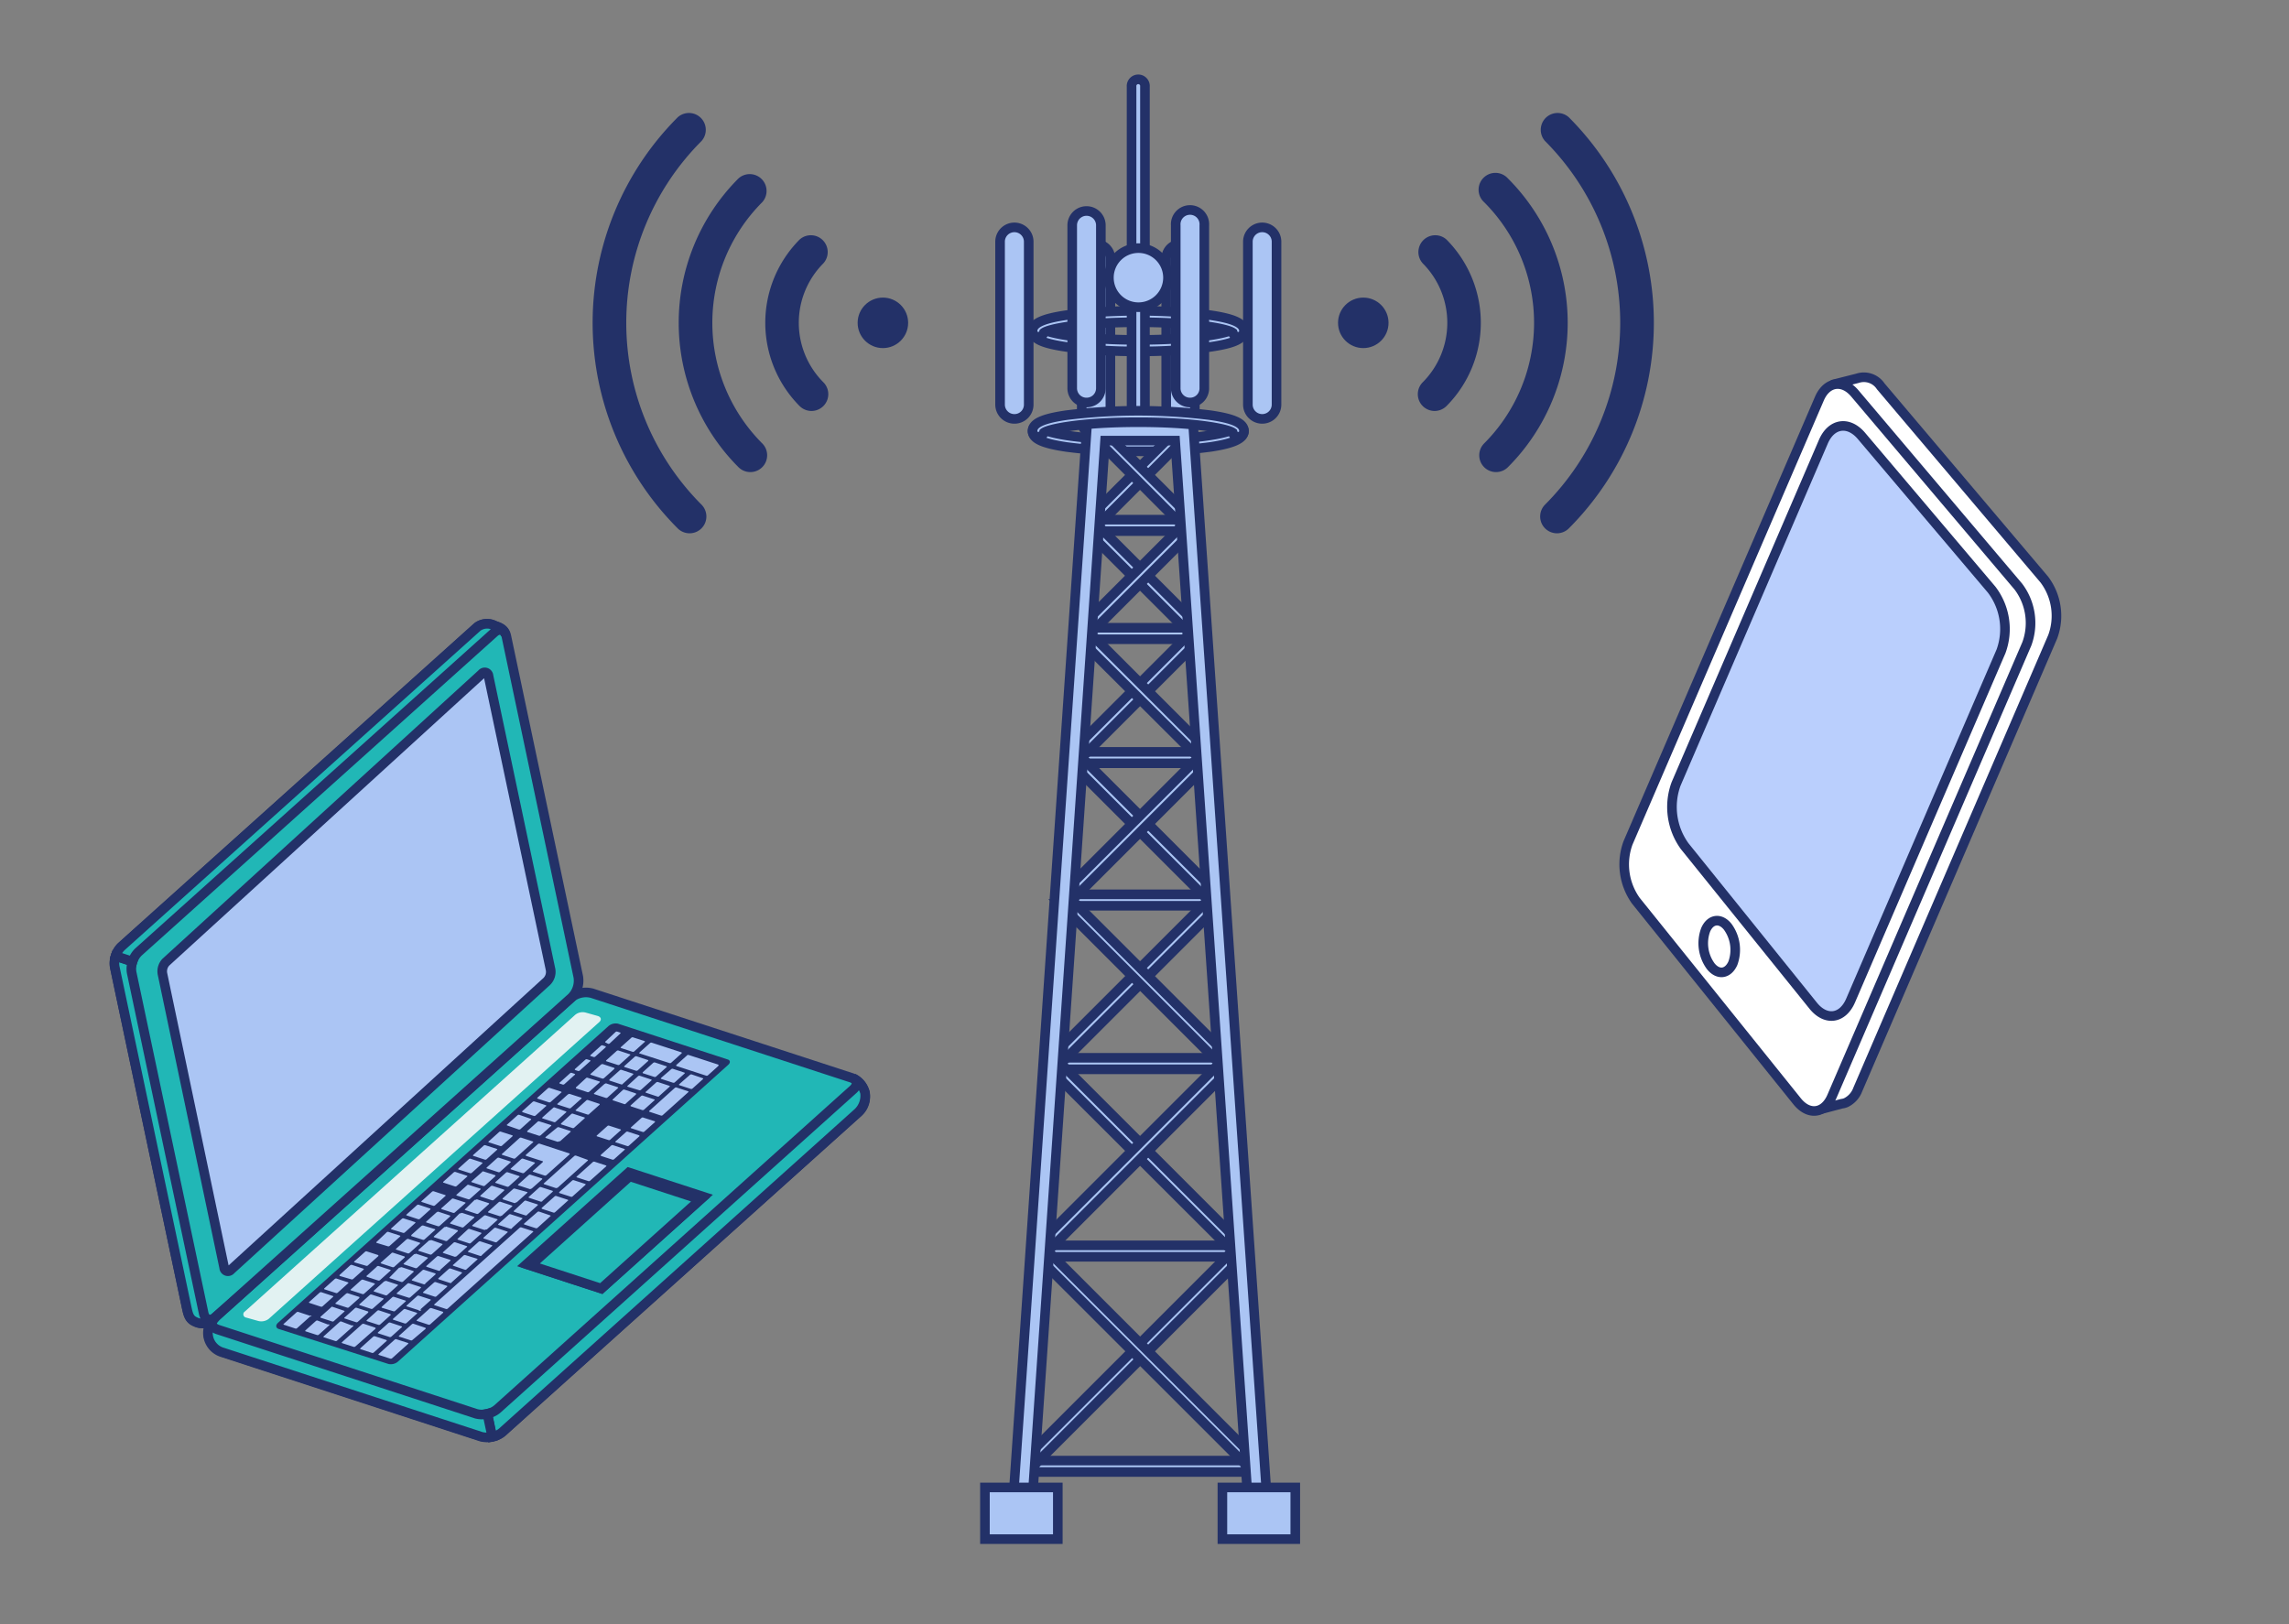 <svg xmlns="http://www.w3.org/2000/svg" viewBox="0 0 310 220"><rect x="0" y="0" width="310" height="220" fill="#808080" stroke="none"/><defs><style>.cls-1{fill:#fff;}.cls-1,.cls-3,.cls-4,.cls-5,.cls-9{stroke:#233168;stroke-width:1.3px;}.cls-1,.cls-3{stroke-linejoin:round;}.cls-2{fill:#bacffd;}.cls-10,.cls-3{fill:none;}.cls-4{fill:#21b7b6;}.cls-4,.cls-5,.cls-9{stroke-miterlimit:10;}.cls-5,.cls-8{fill:#abc5f4;}.cls-6{fill:#e2f2f2;}.cls-7,.cls-9{fill:#233168;}</style></defs><g id="レイヤー_2" data-name="レイヤー 2"><g id="レイヤー_1-2" data-name="レイヤー 1"><path class="cls-1" d="M248.32,52.06l3.24-.82a2.74,2.74,0,0,1,3.15,1.09L276.86,78.5A8.17,8.17,0,0,1,278,86.25L251.6,147.58a3.2,3.2,0,0,1-1.59,1.77h0a2,2,0,0,1-.57.15l-3.09.82.06-2.74L225.06,121a8.43,8.43,0,0,1-1.07-7.82L248.22,57Z"/><path class="cls-1" d="M246.4,54c1-2.32,3.16-2.65,4.8-.71l22.15,26.17a8.18,8.18,0,0,1,1.15,7.74l-26.41,61.33c-1,2.33-3.12,2.62-4.71.64L221.54,122a8.47,8.47,0,0,1-1.06-7.82Z"/><path class="cls-2" d="M246.94,59.83c1.08-2.51,3.41-2.86,5.17-.77l17.62,20.81A8.79,8.79,0,0,1,271,88.22l-20.37,47.3c-1.08,2.51-3.37,2.82-5.08.69l-17.4-21.6a9.05,9.05,0,0,1-1.16-8.42Z"/><path class="cls-3" d="M246.94,59.83c1.08-2.51,3.41-2.86,5.17-.77l17.62,20.81A8.79,8.79,0,0,1,271,88.22l-20.37,47.3c-1.08,2.51-3.37,2.82-5.08.69l-17.4-21.6a9.05,9.05,0,0,1-1.16-8.42Z"/><path class="cls-1" d="M231,125.94a5.27,5.27,0,0,0,.68,4.93c1,1.26,2.34,1.08,3-.39a5.3,5.3,0,0,0-.69-4.94C233,124.29,231.64,124.47,231,125.94Z"/><g id="Laptop"><path class="cls-4" d="M28.26,181.07a3.12,3.12,0,0,0,1.93,2.08l35,11.41A3.26,3.26,0,0,0,68,194l48.19-43.29a2.75,2.75,0,0,0-1-4.76l-35-11.41a3.2,3.2,0,0,0-2.86.61L29.19,178.39A3.14,3.14,0,0,0,28.26,181.07Z"/><path class="cls-4" d="M117.15,148a3.16,3.16,0,0,1-.93,2.68L68,194a3,3,0,0,1-1.36.64L66,191.5a2.93,2.93,0,0,0,1.36-.65l48.19-43.28c.61-.55.57-1.18,0-1.53A3.17,3.17,0,0,1,117.15,148Z"/><path class="cls-4" d="M66,191.5l.66,3.1a3,3,0,0,1-1.51,0l-35-11.41a2.74,2.74,0,0,1-1.13-4.63c-.54.59-.35,1.26.47,1.53l35,11.41A2.91,2.91,0,0,0,66,191.5Z"/><path class="cls-4" d="M26.42,179c-.8-.34-.94-1-1.14-1.91L15.54,131a3.19,3.19,0,0,1,.91-2.78L64.63,84.92A2.2,2.2,0,0,1,67,84.75c.83.27,1.38.54,1.58,1.45l9.74,46.12a3.24,3.24,0,0,1-.9,2.79L29.19,178.39A2.2,2.2,0,0,1,26.42,179Z"/><path class="cls-4" d="M27.58,177.87l-9.75-46.13a3.08,3.08,0,0,1,.12-1.49l-2.29-.76a3,3,0,0,0-.12,1.5l9.74,46.12c.2.92.34,1.58,1.14,1.92a2.2,2.2,0,0,0,2.77-.64C28.49,179,27.77,178.78,27.58,177.87Z"/><path class="cls-4" d="M67,84.75a2.2,2.2,0,0,0-2.33.17L16.45,128.21a2.93,2.93,0,0,0-.79,1.28h0l2.29.76a3.13,3.13,0,0,1,.79-1.29L66.93,85.68c.64-.57,1.29-.42,1.55.31C68.24,85.25,67.72,85,67,84.75Z"/><path class="cls-5" d="M22.46,130.33,65.25,91.27a.51.51,0,0,1,.91.29l8.41,39.8a1.82,1.82,0,0,1-.51,1.57L31.27,172a.51.51,0,0,1-.91-.29L22,131.9A1.82,1.82,0,0,1,22.46,130.33Z"/><path class="cls-6" d="M33.17,177.64,77.9,137.46a1.59,1.59,0,0,1,1.43-.3l1.64.46c.45.15.53.52.18.83L36.41,178.63a1.64,1.64,0,0,1-1.43.3l-1.64-.46A.45.45,0,0,1,33.17,177.64Z"/><path class="cls-7" d="M37.66,179.17,82.39,139a1.51,1.51,0,0,1,1.3-.34l14.87,4.85c.37.12.39.47,0,.78L53.92,184.41a1.49,1.49,0,0,1-1.29.35L37.7,180C37.33,179.83,37.32,179.48,37.66,179.17Z"/><path class="cls-8" d="M77.76,152.75l1.4-1.26c.06-.05.06-.11,0-.13l-1.58-.51a.24.24,0,0,0-.22.06L76,152.16c-.06.06,0,.12,0,.14l1.58.51A.24.24,0,0,0,77.76,152.75Zm-2.89-2.65-1.4,1.25c-.06.06-.06.12,0,.14l1.57.51a.23.23,0,0,0,.22-.06l1.4-1.26c.06-.05.06-.11,0-.13L75.09,150A.24.24,0,0,0,74.87,150.1Zm-4.52,4.06L68,156.29c-.06.05-.06.11,0,.13l1.58.52a.27.27,0,0,0,.22-.06l2.37-2.13c.06-.05.06-.11,0-.13l-1.58-.52A.26.26,0,0,0,70.35,154.16Zm2.47-2.23-1.4,1.26c-.06.06,0,.12,0,.14l1.58.51a.27.27,0,0,0,.22-.06l1.4-1.26c.06-.05.06-.11,0-.13L73,151.88A.23.23,0,0,0,72.82,151.93Zm-5.49,4.94-1.4,1.26c-.06.05-.06.11,0,.13l1.58.52a.26.26,0,0,0,.22-.06l1.4-1.26c.06-.05.06-.11,0-.13l-1.58-.52A.27.27,0,0,0,67.33,156.87Zm-2,1.84L63.88,160c-.06.05-.05.11,0,.13l1.58.52a.27.27,0,0,0,.22-.06l1.4-1.26c.06-.06,0-.12,0-.14l-1.58-.51A.27.27,0,0,0,65.28,158.71Zm6.66,2.3,1.41-1.25c.05-.06.05-.12,0-.14l-1.58-.51a.24.24,0,0,0-.22.06l-1.4,1.26c-.06,0-.06.11,0,.13l1.57.51A.23.23,0,0,0,71.94,161Zm-2,1.84,1.4-1.26c.06-.05.06-.11,0-.13L69.71,161a.24.24,0,0,0-.22.06l-1.4,1.25c-.06.06,0,.12,0,.14l1.58.51A.24.24,0,0,0,69.9,162.85Zm-2.05,1.84,1.4-1.26c.06-.05.06-.11,0-.13l-1.58-.52a.27.27,0,0,0-.22.06l-1.4,1.26c-.06.06-.06.12,0,.14l1.58.51A.27.27,0,0,0,67.85,164.69Zm-2,1.84,1.4-1.26c.06-.05.06-.11,0-.13l-1.58-.52a.27.27,0,0,0-.22.06L64,165.94c-.06.05-.06.11,0,.14l1.57.51A.26.26,0,0,0,65.8,166.53Zm9.91-11.94,1.4-1.26c.06-.05.06-.11,0-.13l-1.58-.52a.27.27,0,0,0-.22.06L73.91,154c-.06.06-.06.12,0,.14l1.58.51A.27.27,0,0,0,75.71,154.59ZM74,159.18l3.13-2.81c.06-.05,0-.11,0-.13l-4.06-1.33a.27.27,0,0,0-.22.06l-1.62,1.45c-.06.06,0,.12,0,.14l2.26.73c.06,0,.06.08,0,.14l-1.29,1.16c-.06,0-.06.11,0,.13l1.58.52A.27.27,0,0,0,74,159.18Zm-10.75,1.37-1.4,1.26c-.06.05-.06.11,0,.13l1.58.51a.24.24,0,0,0,.22-.06l1.4-1.25c.06-.06.06-.12,0-.14l-1.58-.51A.23.23,0,0,0,63.24,160.55Zm-2.05,1.84-1.4,1.25c-.06.06-.06.12,0,.14l1.58.51a.24.24,0,0,0,.22-.06L63,163c.06-.05.06-.11,0-.13l-1.58-.51A.24.24,0,0,0,61.19,162.39Zm-9.93,17.07a.27.27,0,0,0,.22-.06l1.4-1.26c.06,0,0-.11,0-.13l-1.58-.52a.27.27,0,0,0-.22.06l-1.4,1.26c-.06.06-.06.12,0,.14Zm-6.45-2.36-1.4,1.25c-.06.06,0,.12,0,.14L45,179a.24.24,0,0,0,.22-.06l1.4-1.26c.06-.05.06-.11,0-.13L45,177A.24.24,0,0,0,44.81,177.1Zm3.42,2a.23.23,0,0,0,.22-.06l1.41-1.25c0-.06,0-.12,0-.14l-1.58-.51a.24.24,0,0,0-.22.06l-1.4,1.26c-.06,0-.06.11,0,.13Zm6.81.11,1.4-1.26c.06,0,.05-.11,0-.13l-1.58-.51a.24.24,0,0,0-.22.06l-1.4,1.25c-.06.06-.06.12,0,.14l1.58.51A.24.24,0,0,0,55,179.24Zm-2.27,1.9a.27.27,0,0,0,.22-.06l1.4-1.26c.06,0,.06-.11,0-.13l-1.57-.52a.26.26,0,0,0-.22.06l-1.4,1.26c-.06.06-.06.12,0,.14Zm-5.91-5.88-1.4,1.25c-.06.06-.06.12,0,.14l1.57.51a.23.23,0,0,0,.22-.06l1.41-1.25c0-.06,0-.12,0-.14l-1.58-.51A.24.24,0,0,0,46.86,175.26Zm10.24-9.2-1.41,1.26c0,.05,0,.11,0,.14l1.58.51a.27.27,0,0,0,.22-.06l1.4-1.26c.06-.05.06-.11,0-.13L57.32,166A.25.25,0,0,0,57.1,166.06Zm-8.19,7.36-1.4,1.26c-.06,0-.06.11,0,.13l1.58.51a.24.24,0,0,0,.22-.06l1.4-1.25c.06-.06.06-.12,0-.14l-1.58-.51A.24.24,0,0,0,48.91,173.42Zm10.23-9.2-1.4,1.26c-.06.06-.06.12,0,.14l1.58.51a.27.27,0,0,0,.22-.06l1.4-1.26c.06-.05,0-.11,0-.13l-1.58-.52A.27.27,0,0,0,59.14,164.22Zm-4.09,3.68-1.4,1.26c-.06.05-.06.11,0,.13l1.58.52a.27.27,0,0,0,.22-.06l1.4-1.26c.06-.05.06-.11,0-.13l-1.58-.52A.27.27,0,0,0,55.05,167.9Zm-2,1.84L51.6,171c-.06.05-.06.11,0,.13l1.57.52a.28.28,0,0,0,.23-.06l1.4-1.26c.06-.05,0-.11,0-.13l-1.58-.52A.27.27,0,0,0,53,169.74Zm-2,1.84-1.4,1.26c-.06,0,0,.11,0,.13l1.58.52a.27.27,0,0,0,.22-.06l1.4-1.26c.06-.06.06-.12,0-.14l-1.57-.51A.28.28,0,0,0,51,171.58Zm10.76-1.37,1.4-1.26c.06,0,.06-.11,0-.13l-1.58-.52a.26.26,0,0,0-.22.06l-1.4,1.26c-.06,0-.06.11,0,.13l1.58.52A.27.27,0,0,0,61.71,170.21ZM79.4,146,78,147.29c0,.05,0,.11,0,.13l1.58.52a.27.27,0,0,0,.22-.06l1.4-1.26c.06-.05.06-.11,0-.13L79.62,146A.26.26,0,0,0,79.4,146Zm-2.48,2.23-1.4,1.26c-.06,0-.06.11,0,.13l1.58.51a.24.24,0,0,0,.22-.06l1.4-1.25c.06-.06.06-.12,0-.14l-1.58-.51A.24.24,0,0,0,76.92,148.26Zm4.52-4.07L80,145.45c-.06.05-.06.11,0,.13l1.58.52a.27.27,0,0,0,.22-.06l1.4-1.26c.06-.05,0-.11,0-.13l-1.58-.52A.27.27,0,0,0,81.44,144.19ZM71,158.85l1.4-1.26c.06-.05.06-.11,0-.13l-1.58-.52a.26.26,0,0,0-.22.06l-1.4,1.26c-.06.05-.06.11,0,.13l1.58.52A.27.27,0,0,0,71,158.85Zm12.74-16.56a.27.27,0,0,0-.22.06l-1.4,1.26c-.06.06-.06.12,0,.14l1.58.51a.27.27,0,0,0,.22-.06l1.4-1.26c.06-.05.06-.11,0-.13ZM63.76,168.37l1.4-1.26c.06-.05.06-.11,0-.13l-1.58-.52a.27.27,0,0,0-.22.06L62,167.78c-.06.05-.05.11,0,.13l1.58.52A.27.27,0,0,0,63.76,168.37Zm25.1-22.55,1.4-1.26c.06-.05.06-.11,0-.13l-1.57-.52a.28.28,0,0,0-.23.06l-1.4,1.26c-.06.06,0,.12,0,.14l1.58.51A.27.27,0,0,0,88.86,145.82Zm-4.53,1,1.4-1.26c.06-.05.06-.11,0-.13l-1.57-.52a.25.25,0,0,0-.22.06l-1.41,1.26c0,.05,0,.11,0,.13l1.58.52A.27.27,0,0,0,84.33,146.85Zm1.86-3.75a.27.27,0,0,0-.22.06l-1.4,1.26c-.06.06-.06.12,0,.14l1.58.51a.27.27,0,0,0,.22-.06l1.4-1.26c.06-.05,0-.11,0-.13Zm.43-.38L90.68,144a.25.25,0,0,0,.23-.06l1.4-1.26c.06-.05,0-.11,0-.13l-4.06-1.32a.24.24,0,0,0-.22.06l-1.4,1.25C86.56,142.64,86.56,142.7,86.62,142.72Zm-4.74,4.12-1.4,1.26c-.06.05-.06.11,0,.13l1.58.52a.27.27,0,0,0,.22-.06l1.4-1.26c.06-.05.06-.11,0-.13l-1.58-.52A.27.27,0,0,0,81.88,146.84ZM66.47,160.68l-1.4,1.26c-.06.05,0,.11,0,.13l1.58.52a.27.27,0,0,0,.22-.06l1.4-1.26c.06-.05,0-.11,0-.13l-1.58-.52A.27.27,0,0,0,66.47,160.68Zm20.12-13a.27.27,0,0,0,.22-.06l1.4-1.26c.06-.05.06-.11,0-.13l-1.58-.52a.27.27,0,0,0-.22.06L85,147.07c-.06.05-.06.11,0,.13ZM68.52,158.84l-1.4,1.26c-.06.05-.06.11,0,.13l1.58.52a.26.26,0,0,0,.22-.06l1.4-1.26c.06-.05.06-.11,0-.13l-1.58-.52A.27.27,0,0,0,68.52,158.84ZM53.3,177.62a.24.24,0,0,0,.22-.06l1.4-1.26c.06-.05.06-.11,0-.13l-1.58-.51a.24.24,0,0,0-.22.06L51.72,177c-.06.06-.06.12,0,.14Zm-3.2-2.23-1.4,1.26c-.06,0-.06.11,0,.13l1.58.52a.27.27,0,0,0,.22-.06L51.9,176c.06-.06.06-.12,0-.14l-1.58-.51A.27.27,0,0,0,50.1,175.39Zm5.47.33,1.4-1.25c.06-.06.06-.12,0-.14l-1.58-.51a.23.23,0,0,0-.22.06l-1.4,1.25c-.06.06-.06.12,0,.14l1.58.51A.24.24,0,0,0,55.57,175.72Zm2-1.84,1.4-1.25c.06-.06,0-.12,0-.14L57.43,172a.24.24,0,0,0-.22.06l-1.4,1.26c-.06,0-.05.11,0,.13l1.58.51A.21.21,0,0,0,57.62,173.88Zm2-1.83,1.4-1.26c.06-.06.06-.12,0-.14l-1.58-.51a.27.27,0,0,0-.22.06l-1.4,1.26c-.06,0-.06.11,0,.13l1.58.52A.26.26,0,0,0,59.66,172.05Zm-7.52,1.5-1.4,1.26c-.06.05-.05.11,0,.13l1.58.52a.27.27,0,0,0,.22-.06l1.4-1.26c.06,0,.06-.11,0-.13l-1.57-.52A.28.28,0,0,0,52.14,173.55Zm2-1.84L52.79,173c-.06.05-.06.11,0,.13l1.57.52a.28.28,0,0,0,.23-.06L56,172.3c.06-.05,0-.11,0-.13l-1.58-.52A.27.27,0,0,0,54.19,171.71Zm8.19-7.35L61,165.62c-.06,0-.06.11,0,.13l1.58.51a.24.24,0,0,0,.22-.06l1.4-1.25c.06-.06.06-.12,0-.14l-1.58-.51A.24.24,0,0,0,62.38,164.36Zm-2.05,1.84-1.4,1.25c-.06.06-.06.12,0,.14l1.58.51a.24.24,0,0,0,.22-.06l1.4-1.26c.06-.05,0-.11,0-.13l-1.58-.51A.24.24,0,0,0,60.33,166.2Zm4.1-3.68L63,163.78c-.06.05-.06.11,0,.13l1.58.52a.27.27,0,0,0,.22-.06l1.4-1.26c.06-.06.06-.12,0-.14l-1.58-.51A.26.26,0,0,0,64.43,162.52Zm-8.19,7.35-1.4,1.26c-.06.05-.06.11,0,.13l1.58.52a.27.27,0,0,0,.22-.06l1.4-1.26c.06-.05.06-.11,0-.13l-1.58-.52A.27.27,0,0,0,56.24,169.87Zm2-1.84-1.41,1.26c-.05.06-.05.12,0,.14l1.58.51a.27.27,0,0,0,.22-.06l1.4-1.26c.06-.05.06-.11,0-.13L58.51,168A.25.25,0,0,0,58.29,168Zm-1.21,9.37,1.4-1.25c.06-.06.06-.12,0-.14l-1.58-.51a.24.24,0,0,0-.22.06l-1.4,1.26c-.06.05-.06.11,0,.13l1.58.51A.24.24,0,0,0,57.08,177.4Zm-12.51,2L43,178.87a.27.27,0,0,0-.22.06l-1.4,1.26c-.06.06-.06.12,0,.14l1.58.51a.27.27,0,0,0,.22-.06l1.4-1.26C44.63,179.47,44.63,179.41,44.57,179.39Zm3.23.13L46.22,179a.24.24,0,0,0-.22.06L43.85,181c-.06.06-.06.12,0,.14l1.58.51a.26.26,0,0,0,.22-.06l2.16-1.93C47.87,179.6,47.87,179.54,47.8,179.52Zm-5.65-1.31-1.58-.52a.27.27,0,0,0-.22.06l-1.72,1.55c-.06,0-.06.11,0,.13l1.58.52a.26.26,0,0,0,.22-.06l1.73-1.55C42.22,178.29,42.21,178.23,42.15,178.21ZM43.47,177a.26.26,0,0,0,.22-.06l1.4-1.26c.06,0,.06-.11,0-.13l-1.58-.52a.27.27,0,0,0-.22.06l-1.4,1.26c-.06,0-.06.11,0,.13Zm7.35,2.83-1.57-.52a.26.26,0,0,0-.22.06l-2.7,2.42c-.06.06-.06.12,0,.14l1.58.51a.27.27,0,0,0,.22-.06L50.83,180C50.89,179.93,50.89,179.87,50.82,179.85Zm1.52,1.68L50.76,181a.27.27,0,0,0-.22.06l-1.72,1.55c-.06.06-.06.12,0,.14l1.58.51a.27.27,0,0,0,.22-.06l1.72-1.55C52.4,181.61,52.4,181.55,52.34,181.53Zm6.35-18.18a.27.27,0,0,0,.22-.06l1.4-1.26c.06-.05.06-.11,0-.13l-1.58-.52a.27.27,0,0,0-.22.06l-1.4,1.26c-.06.05-.06.11,0,.13ZM54.6,167a.27.27,0,0,0,.22-.06l1.4-1.26c.06-.06.06-.12,0-.14l-1.57-.51a.26.26,0,0,0-.22.06L53,166.38c-.06.05-.06.11,0,.13Zm-9.08,8.15a.27.27,0,0,0,.22-.06l1.4-1.26c.06-.05.06-.11,0-.13l-1.58-.52a.27.27,0,0,0-.22.06l-1.4,1.26c-.06.05-.06.11,0,.14Zm11.13-10a.27.27,0,0,0,.22-.06l1.4-1.26c.06-.05,0-.11,0-.13l-1.58-.52a.27.27,0,0,0-.22.06l-1.4,1.26c-.06.05-.06.11,0,.13Zm-4.1,3.67a.24.24,0,0,0,.22-.06l1.4-1.25c.06-.06.06-.12,0-.14l-1.58-.51a.24.24,0,0,0-.22.06L51,168.22c-.06.05-.06.11,0,.13Zm1.12,12.58a.24.24,0,0,0-.22.06l-2.15,1.93c-.06.06-.06.12,0,.14l1.58.51a.27.27,0,0,0,.22-.06l2.16-1.94c.06-.05.05-.11,0-.13Zm-4.06-9.94a.23.23,0,0,0,.22-.06l1.41-1.26c0-.05,0-.11,0-.13l-1.58-.51a.24.24,0,0,0-.22.06L48,170.85c-.06.06-.06.12,0,.14Zm-2,1.84a.27.27,0,0,0,.22-.06l1.4-1.26c.06-.05.06-.11,0-.13l-1.58-.52a.27.27,0,0,0-.22.06L46,172.69c-.06.06,0,.12,0,.14Zm44-26a.27.27,0,0,0-.22.06l-3.44,3.1c-.06.05-.06.11,0,.13l1.58.52a.27.27,0,0,0,.22-.06l3.45-3.1c.06-.05.06-.11,0-.13Zm-4.52,4.07a.24.24,0,0,0-.22.06l-1.4,1.26c-.06.05-.06.11,0,.13l1.58.51a.24.24,0,0,0,.22-.06l1.4-1.25c.06-.06.06-.12,0-.14ZM59.13,175.57l1.4-1.26c.06-.06.06-.12,0-.14L59,173.66a.26.26,0,0,0-.22.06L57.33,175c-.06.05-.06.11,0,.13l1.58.52A.27.27,0,0,0,59.13,175.57ZM83,155.11a.25.25,0,0,0-.22.06l-1.41,1.26c0,.06,0,.12,0,.14l1.58.51a.27.27,0,0,0,.22-.06l1.4-1.26c.06,0,.06-.11,0-.13Zm10.66-9.58a.27.27,0,0,0-.22.06L92,146.85c-.06.06-.06.12,0,.14l1.57.51a.26.26,0,0,0,.22-.06l1.4-1.26c.06-.05.06-.11,0-.13Zm3.63-1.32-4.06-1.32A.25.25,0,0,0,93,143l-1.4,1.25c-.06.06,0,.12,0,.14l4.06,1.32a.24.24,0,0,0,.22-.06l1.4-1.26C97.33,144.29,97.33,144.23,97.27,144.21ZM75.33,162a.23.23,0,0,0-.22.06l-1.73,1.54c-.06.06,0,.12,0,.14l1.58.51a.24.24,0,0,0,.22-.06l1.72-1.55c.06,0,.06-.11,0-.13Zm5.17-4.65a.27.27,0,0,0-.22.06l-2.16,1.94c-.06,0-.05.11,0,.13l1.58.51a.24.24,0,0,0,.22-.06L82.08,158c.06-.05.06-.11,0-.13Zm-9.91,8.9a.26.26,0,0,0-.22.06L58.84,176.66c-.06.05-.06.11,0,.13l1.58.52a.26.26,0,0,0,.22-.06l11.53-10.36c.06,0,.06-.11,0-.13ZM58.41,177.18a.27.27,0,0,0-.22.06l-1.72,1.55c-.06.05-.06.11,0,.13l1.58.52a.26.26,0,0,0,.22-.06L60,177.83c.06-.06,0-.12,0-.14ZM73,164.11a.26.26,0,0,0-.22.06L71,165.72c-.06.06-.05.12,0,.14l1.58.51a.27.27,0,0,0,.22-.06l1.72-1.55c.06,0,.06-.11,0-.13ZM56,179.31a.24.24,0,0,0-.22.06l-1.72,1.55c-.06.05-.06.11,0,.13l1.58.51a.24.24,0,0,0,.22-.06L57.63,180c.06-.06,0-.12,0-.14ZM77.7,159.86a.23.23,0,0,0-.22.06l-1.73,1.54c-.06.06,0,.12,0,.14l1.58.51a.24.24,0,0,0,.22-.06l1.72-1.54c.06-.06.06-.12,0-.14ZM85,153.28a.24.24,0,0,0-.22.06l-1.4,1.25c-.06.06-.06.12,0,.14l1.58.51a.24.24,0,0,0,.22-.06l1.4-1.26c.06,0,0-.11,0-.13Zm4.27-4.81,1.4-1.26c.06-.05.06-.11,0-.13l-1.58-.52a.27.27,0,0,0-.22.06l-1.4,1.26c-.06.05-.06.11,0,.13l1.57.52A.25.25,0,0,0,89.29,148.47Zm-9.49,2.44,1.4-1.25c.06-.06.06-.12,0-.14L79.62,149a.24.24,0,0,0-.22.06L78,150.33c-.06,0-.06.11,0,.13l1.57.51A.23.23,0,0,0,79.8,150.91Zm-4.29,10,4.09-3.68c.06-.05.06-.11,0-.13L78,156.53a.28.28,0,0,0-.23.06l-4.09,3.68c-.06,0-.06.11,0,.13l1.57.52A.28.28,0,0,0,75.51,160.86ZM87,150.37a.27.27,0,0,0,.22-.06l1.4-1.26c.06-.05.06-.11,0-.13l-1.58-.52a.27.27,0,0,0-.22.06l-1.4,1.26c-.06.05,0,.11,0,.13Zm-2.27-.87,1.41-1.26c0-.05,0-.11,0-.13l-1.58-.52a.27.27,0,0,0-.22.06L83,148.91c-.06.05-.06.11,0,.13l1.57.52A.25.25,0,0,0,84.76,149.5Zm-11.3,13.2,1.4-1.26c.06-.06.06-.12,0-.14l-1.58-.51a.27.27,0,0,0-.22.06l-1.4,1.26c-.06,0-.05.11,0,.13l1.58.52A.27.27,0,0,0,73.46,162.7Zm9-8.27a.24.24,0,0,0,.22-.06l1.4-1.26c.06-.05.06-.11,0-.13l-1.58-.51a.24.24,0,0,0-.22.06l-1.4,1.25c-.06.06-.06.12,0,.14ZM63.22,171.89l1.4-1.26c.06,0,.06-.11,0-.13L63,170a.27.27,0,0,0-.22.06l-1.4,1.26c-.06,0-.06.11,0,.13L63,172A.26.26,0,0,0,63.22,171.89Zm2-1.84,1.4-1.26c.06,0,.06-.11,0-.13l-1.58-.52a.27.27,0,0,0-.22.06l-1.4,1.26c-.06,0-.06.11,0,.13l1.58.52A.27.27,0,0,0,65.27,170.05Zm-4.09,3.68,1.4-1.26c.06-.05.05-.11,0-.13L61,171.82a.27.27,0,0,0-.22.06l-1.4,1.26c-.06.05,0,.11,0,.13l1.58.52A.27.27,0,0,0,61.18,173.73Zm8.18-7.36,1.4-1.26c.06-.05.06-.11,0-.13l-1.58-.51a.24.24,0,0,0-.22.06l-1.4,1.25c-.06.06-.06.12,0,.14l1.57.51A.23.23,0,0,0,69.36,166.37Zm-2,1.84,1.4-1.26c.06,0,.06-.11,0-.13l-1.58-.52a.27.27,0,0,0-.22.06l-1.4,1.26c-.06.06-.05.12,0,.14l1.58.51A.27.27,0,0,0,67.32,168.21Zm4.09-3.68,1.4-1.25c.06-.06.06-.12,0-.14l-1.58-.51a.24.24,0,0,0-.22.06L69.61,164c-.06.05-.06.11,0,.13l1.58.51A.24.24,0,0,0,71.41,164.53Zm9-21.35a.27.27,0,0,0,.22-.06l1.4-1.26c.06-.05,0-.11,0-.13l-.42-.14a.27.27,0,0,0-.22.06l-1.4,1.26c-.06.05-.06.11,0,.13ZM70.27,153a.27.27,0,0,0,.22-.06l1.4-1.26c.06,0,.06-.11,0-.13L70.31,151a.26.26,0,0,0-.22.06l-1.4,1.26c-.06,0-.06.11,0,.13Zm4.09-3.68a.26.26,0,0,0,.22-.06L76,148c.06,0,.06-.11,0-.13l-1.58-.52a.27.27,0,0,0-.22.06l-1.4,1.26c-.06.06-.06.12,0,.14Zm-6.59,5.92a.24.24,0,0,0,.22-.06l1.4-1.25c.06-.06.06-.12,0-.14l-1.58-.51a.24.24,0,0,0-.22.06l-1.4,1.26c-.06,0-.06.11,0,.13Zm4.55-4.08a.27.27,0,0,0,.22-.06l1.4-1.26c.06,0,.06-.11,0-.13l-1.58-.52a.27.27,0,0,0-.22.06l-1.4,1.26c-.06,0,0,.11,0,.13Zm-8.64,7.76a.27.27,0,0,0,.22-.06l1.4-1.26c.06-.05.06-.11,0-.13l-1.58-.52a.27.27,0,0,0-.22.06l-1.4,1.26c-.06.06-.05.12,0,.14Zm2-1.84a.23.23,0,0,0,.22-.06l1.4-1.26c.06-.05.06-.11,0-.13l-1.58-.51a.24.24,0,0,0-.22.06l-1.4,1.25c-.06.06-.06.12,0,.14Zm10.54-10.17a.27.27,0,0,0,.22-.06l1.4-1.26c.06,0,.06-.11,0-.13l-.42-.14a.24.24,0,0,0-.22.06l-1.4,1.26c-.06,0-.06.11,0,.13Zm6.14-5.52a.26.26,0,0,0,.22-.06L84,140c.06-.05.06-.11,0-.13l-.42-.14a.27.27,0,0,0-.22.06L82,141.07c-.06.05-.06.11,0,.13Zm3.32,1.08a.24.24,0,0,0,.22-.06l1.4-1.26c.06,0,.06-.11,0-.13l-1.58-.51a.23.23,0,0,0-.22.06l-1.4,1.25c-.06.06-.06.12,0,.14Zm5.62,4.21,1.4-1.26c.06-.05.06-.11,0-.13l-1.58-.52a.27.27,0,0,0-.22.06L89.54,146c-.06.06-.06.12,0,.14l1.58.51A.27.27,0,0,0,91.34,146.63Zm-13-1.61a.27.27,0,0,0,.22-.06l1.4-1.26c.06,0,.06-.11,0-.13l-.43-.14a.27.27,0,0,0-.22.06l-1.4,1.26c-.06.05,0,.11,0,.13ZM61.63,160.71a.27.27,0,0,0,.22-.06l1.4-1.26c.06,0,.06-.11,0-.13l-1.58-.52a.26.26,0,0,0-.22.06l-1.4,1.26c-.06.05-.06.11,0,.13Z"/><polygon class="cls-9" points="71.31 171.24 71.68 171.36 81.43 174.54 94.99 162.35 95.27 162.1 85.16 158.81 71.31 171.24"/><polygon class="cls-4" points="94.86 162.47 85.27 159.34 71.84 171.41 81.43 174.54 94.86 162.47"/></g><path class="cls-5" d="M168,170.24H140.83a.78.78,0,0,1,0-1.55H168a.78.78,0,1,1,0,1.55Z"/><path class="cls-5" d="M166.24,144.84H142.57a.78.78,0,0,1,0-1.56h23.67a.78.78,0,0,1,0,1.56Z"/><path class="cls-5" d="M170,199.39H138.84a.78.78,0,1,1,0-1.55H170a.78.78,0,1,1,0,1.55Z"/><path class="cls-5" d="M164.72,122.69H144.09a.78.78,0,0,1,0-1.55h20.63a.78.78,0,0,1,0,1.55Z"/><path class="cls-5" d="M163.39,103.39h-18a.77.77,0,0,1-.78-.77.78.78,0,0,1,.78-.78h18a.78.78,0,0,1,.78.78A.77.77,0,0,1,163.39,103.39Z"/><path class="cls-5" d="M162.23,86.59H146.58a.78.78,0,0,1,0-1.56h15.65a.78.78,0,0,1,0,1.56Z"/><path class="cls-5" d="M161.23,71.94H147.58a.78.78,0,0,1-.78-.78.77.77,0,0,1,.78-.77h13.65a.77.77,0,0,1,.78.77A.78.78,0,0,1,161.23,71.94Z"/><path class="cls-5" d="M154.16,61.13a70.59,70.59,0,0,1-9.69-.58c-3.28-.48-4.63-1.11-4.63-2.16a.78.78,0,0,1,.78-.78.8.8,0,0,1,.75.56c.7.52,5,1.41,12.79,1.41s12.08-.89,12.79-1.41a.78.78,0,0,1,1.52.22c0,1-1.34,1.68-4.63,2.16A70.43,70.43,0,0,1,154.16,61.13Z"/><path class="cls-5" d="M159.88,59a1.94,1.94,0,0,1-1.94-1.94V35a1.94,1.94,0,0,1,3.88,0V57.1A1.94,1.94,0,0,1,159.88,59Z"/><path class="cls-5" d="M148.44,59a1.94,1.94,0,0,1-1.94-1.94V35a1.94,1.94,0,0,1,3.88,0V57.1A1.94,1.94,0,0,1,148.44,59Z"/><path class="cls-5" d="M154.16,47.59a70.54,70.54,0,0,1-9.69-.59c-3.28-.47-4.63-1.1-4.63-2.16a.77.77,0,0,1,.78-.77.78.78,0,0,1,.75.56c.7.51,5,1.41,12.79,1.41s12.08-.9,12.79-1.41a.76.76,0,0,1,.74-.56.77.77,0,0,1,.78.77c0,1.06-1.34,1.69-4.63,2.16A70.27,70.27,0,0,1,154.16,47.59Z"/><path class="cls-5" d="M167.69,45.62a.77.77,0,0,1-.74-.56c-.71-.52-5-1.41-12.79-1.41s-12.09.89-12.79,1.41a.8.8,0,0,1-.75.56.78.78,0,0,1-.78-.78c0-1.05,1.35-1.68,4.63-2.16a81.15,81.15,0,0,1,19.37,0c3.29.48,4.63,1.11,4.63,2.16A.78.78,0,0,1,167.69,45.62Z"/><path class="cls-5" d="M138.84,199.39a.74.74,0,0,1-.55-.23.76.76,0,0,1,0-1.09l28.6-28.6L142,144.61a.78.78,0,0,1,0-1.1l21.6-21.59-18.75-18.75a.83.83,0,0,1-.23-.55.79.79,0,0,1,.23-.55l16.26-16.26L147,71.71a.78.78,0,0,1,0-1.1l12.78-12.77a.77.77,0,1,1,1.09,1.1L148.68,71.16l14.1,14.1a.78.78,0,0,1,0,1.1l-16.26,16.26,18.75,18.75a.77.77,0,0,1,0,1.09l-21.6,21.6,24.86,24.86a.78.78,0,0,1,0,1.1l-29.15,29.14A.73.73,0,0,1,138.84,199.39Z"/><path class="cls-5" d="M170,199.39a.73.73,0,0,1-.54-.23L140.28,170a.78.78,0,0,1,0-1.1l24.86-24.86-21.6-21.6a.77.77,0,0,1,0-1.09l18.75-18.75L146,86.36a.8.8,0,0,1,0-1.1l14.1-14.1L147.91,58.94a.77.77,0,1,1,1.09-1.1l12.78,12.77a.83.83,0,0,1,.23.55.81.81,0,0,1-.23.55l-14.1,14.1,16.26,16.26a.79.79,0,0,1,.23.55.83.83,0,0,1-.23.55l-18.75,18.75,21.6,21.59a.78.78,0,0,1,0,1.1l-24.87,24.86,28.6,28.6a.76.76,0,0,1,0,1.09A.74.74,0,0,1,170,199.39Z"/><path class="cls-5" d="M154.16,59.29a.9.9,0,0,1-.91-.9V11.75a.91.91,0,1,1,1.81,0V58.39A.9.9,0,0,1,154.16,59.29Z"/><polygon class="cls-5" points="139.61 206.04 137.03 205.86 147.25 57.09 161.56 57.09 161.64 58.3 171.78 205.86 169.2 206.04 159.15 59.68 149.66 59.68 139.61 206.04"/><path class="cls-5" d="M137.38,56.74a1.94,1.94,0,0,1-1.94-1.94V32.74a1.94,1.94,0,0,1,3.88,0V54.8A1.93,1.93,0,0,1,137.38,56.74Z"/><path class="cls-5" d="M147.15,54.52a1.93,1.93,0,0,1-1.94-1.93V30.52a1.94,1.94,0,1,1,3.88,0V52.59A1.93,1.93,0,0,1,147.15,54.52Z"/><path class="cls-5" d="M170.93,56.74A1.94,1.94,0,0,1,169,54.8V32.74a1.94,1.94,0,0,1,3.88,0V54.8A1.94,1.94,0,0,1,170.93,56.74Z"/><path class="cls-5" d="M161.17,54.52a1.93,1.93,0,0,1-1.94-1.93V30.52a1.94,1.94,0,1,1,3.87,0V52.59A1.92,1.92,0,0,1,161.17,54.52Z"/><path class="cls-5" d="M150.18,37.61a4,4,0,1,1,4,4A4,4,0,0,1,150.18,37.61Z"/><path class="cls-5" d="M167.69,59.16a.76.76,0,0,1-.74-.56c-.71-.51-5-1.41-12.79-1.41s-12.09.9-12.79,1.41a.78.78,0,0,1-.75.56.77.77,0,0,1-.78-.77c0-1.06,1.35-1.69,4.63-2.16a79.79,79.79,0,0,1,19.37,0c3.29.47,4.63,1.1,4.63,2.16A.77.77,0,0,1,167.69,59.16Z"/><rect class="cls-5" x="165.55" y="201.48" width="9.87" height="7"/><rect class="cls-5" x="133.39" y="201.48" width="9.87" height="7"/><path class="cls-7" d="M95,71.57a2.28,2.28,0,0,1-3.22,0,39.4,39.4,0,0,1,0-55.68A2.28,2.28,0,0,1,95,19.11a34.85,34.85,0,0,0,0,49.24A2.28,2.28,0,0,1,95,71.57Z"/><path class="cls-7" d="M103.23,63.28a2.28,2.28,0,0,1-3.22,0,27.67,27.67,0,0,1,0-39.11,2.28,2.28,0,0,1,3.22,3.22,23.12,23.12,0,0,0,0,32.67A2.28,2.28,0,0,1,103.23,63.28Z"/><path class="cls-7" d="M111.51,55a2.28,2.28,0,0,1-3.22,0,16,16,0,0,1,0-22.55,2.28,2.28,0,0,1,3.22,3.22,11.41,11.41,0,0,0,0,16.11A2.28,2.28,0,0,1,111.51,55Z"/><circle class="cls-7" cx="119.57" cy="43.73" r="3.42"/><path class="cls-7" d="M209.25,71.57a2.28,2.28,0,0,0,3.22,0,39.42,39.42,0,0,0,0-55.68,2.28,2.28,0,0,0-3.22,3.22,34.87,34.87,0,0,1,0,49.24A2.28,2.28,0,0,0,209.25,71.57Z"/><path class="cls-7" d="M201,63.28a2.28,2.28,0,0,0,3.22,0,27.67,27.67,0,0,0,0-39.11A2.28,2.28,0,1,0,201,27.39a23.12,23.12,0,0,1,0,32.67A2.28,2.28,0,0,0,201,63.28Z"/><path class="cls-7" d="M192.68,55a2.28,2.28,0,0,0,3.22,0,16,16,0,0,0,0-22.55,2.28,2.28,0,0,0-3.22,3.22,11.41,11.41,0,0,1,0,16.11A2.28,2.28,0,0,0,192.68,55Z"/><circle class="cls-7" cx="184.63" cy="43.73" r="3.42"/><rect class="cls-10" width="310" height="220"/></g></g></svg>